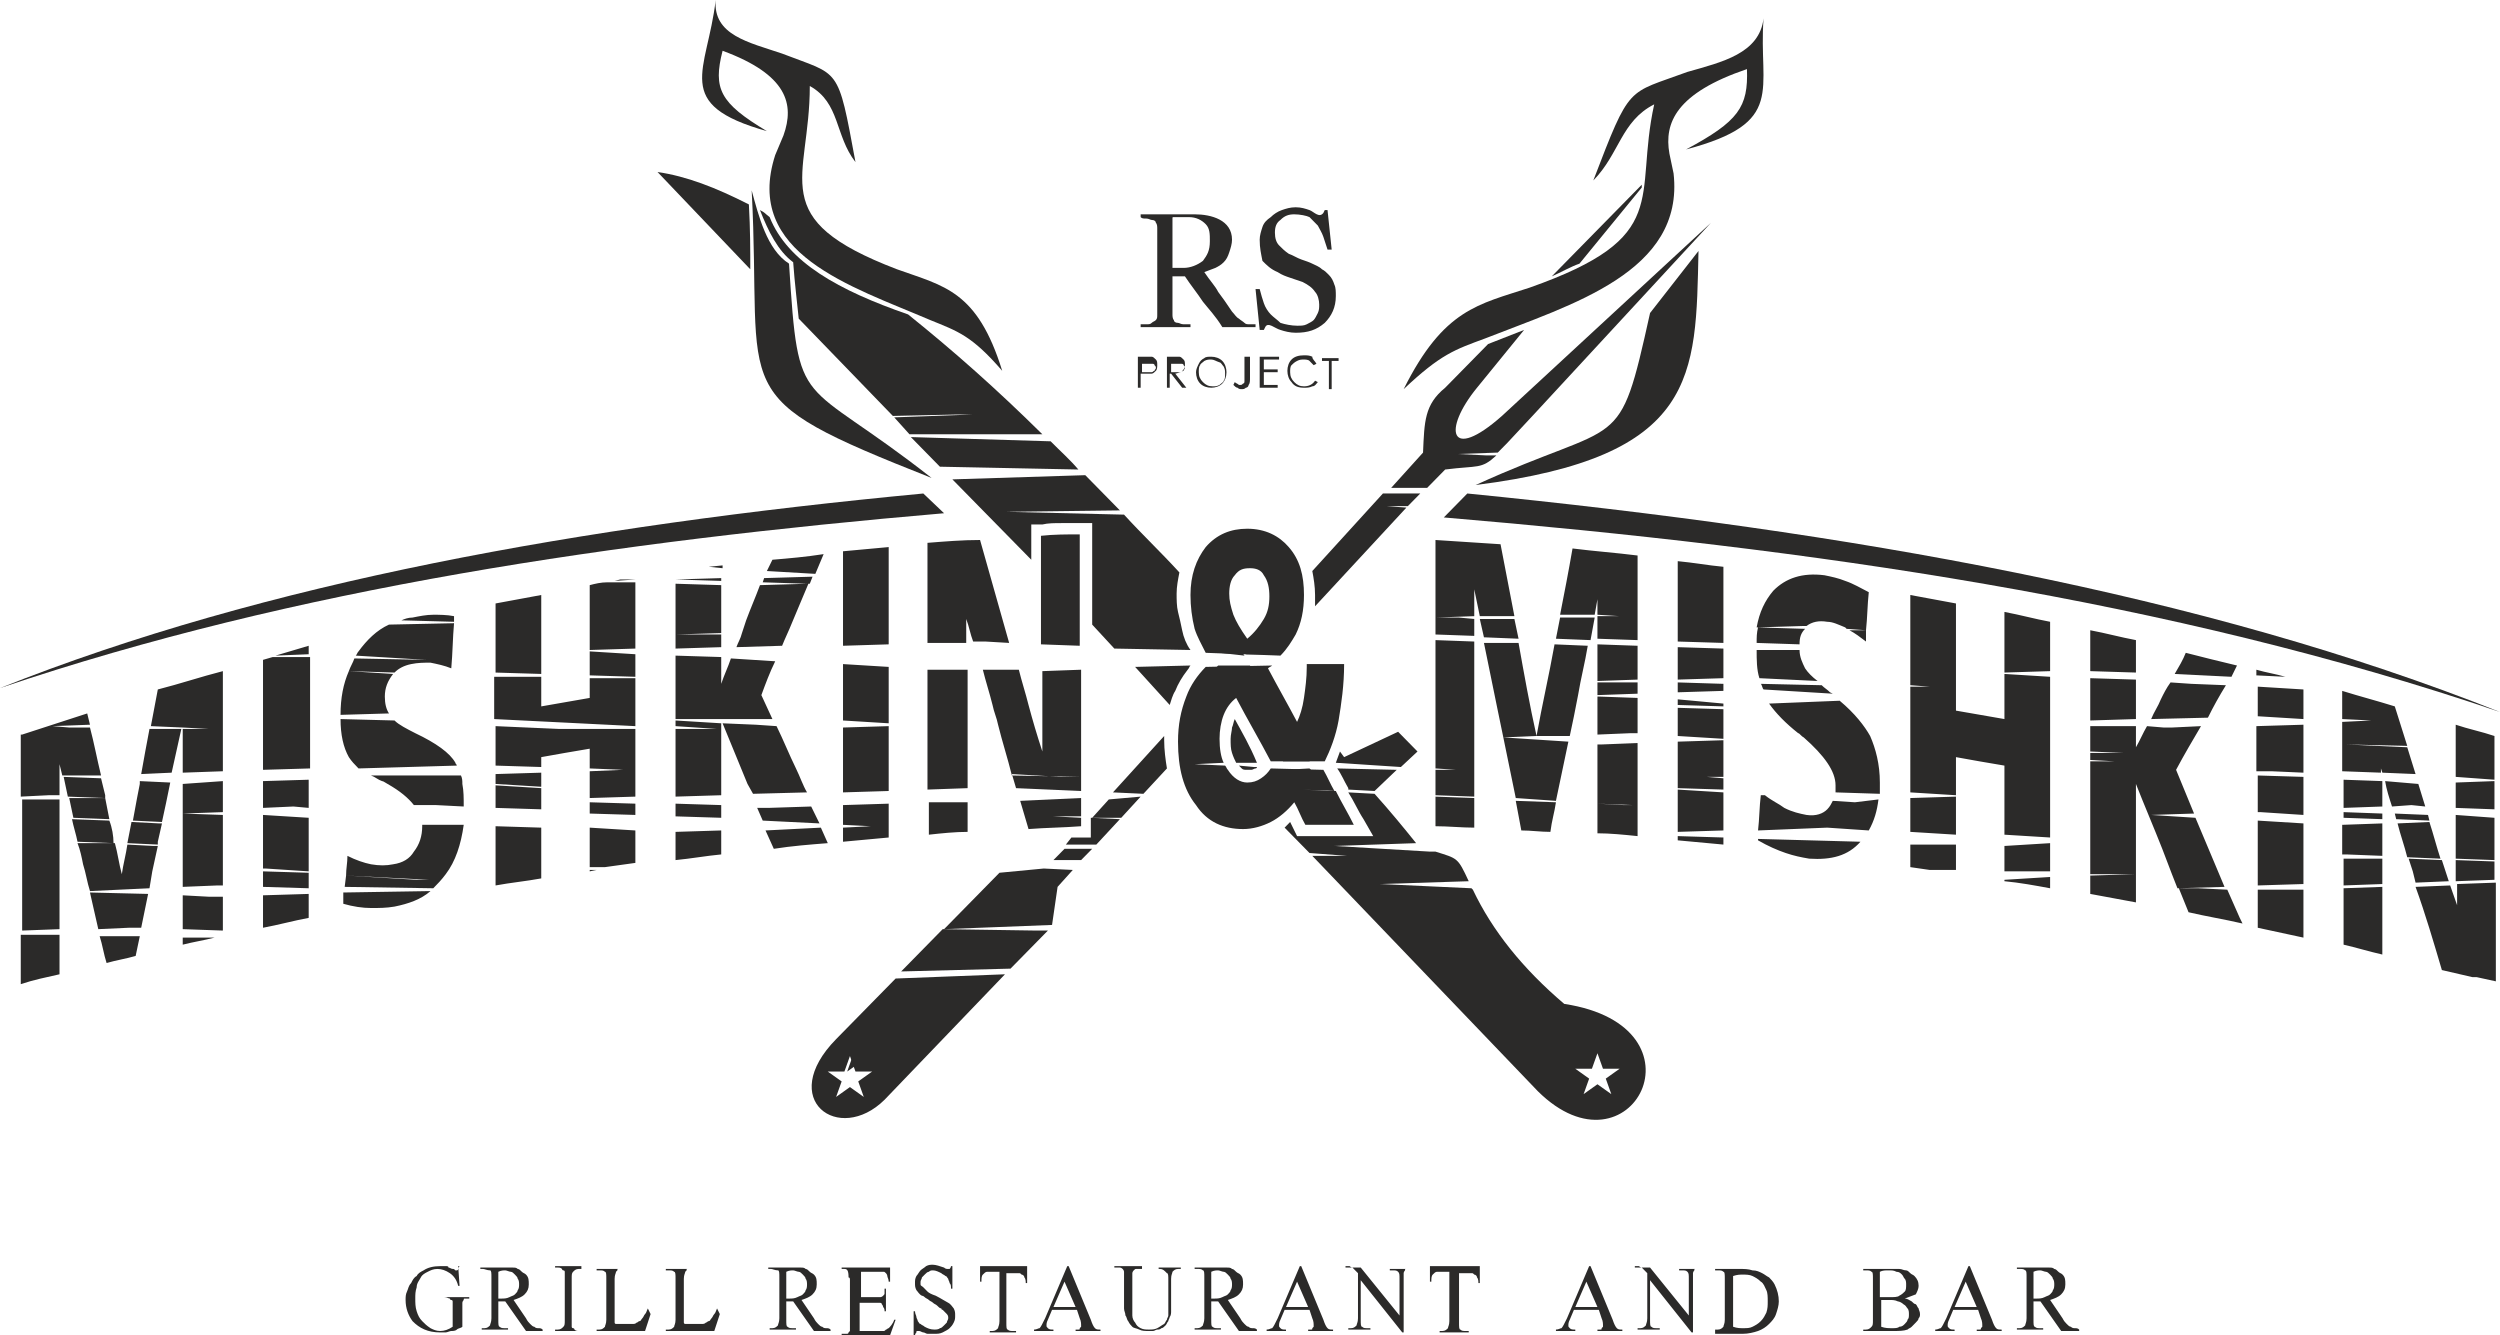 <?xml version="1.0" encoding="UTF-8"?> <svg xmlns="http://www.w3.org/2000/svg" width="88" height="47" viewBox="0 0 88 47" fill="none"><g clip-path="url(#clip0_4_181)"><path fill-rule="evenodd" clip-rule="evenodd" d="M50.091 15.931C50.139 14.839 50.139 14.244 50.87 13.648L52.381 12.11C52.771 11.961 53.258 11.762 53.648 11.614L51.991 13.648C50.773 15.137 51.017 16.279 52.868 14.641L60.226 7.842L53.989 14.591L53.063 15.584C52.917 15.733 52.819 15.832 52.722 15.931L51.309 15.981L52.332 16.031H52.673C52.137 16.527 52.04 16.378 50.87 16.527L50.237 17.172H48.97L50.091 15.931ZM54.622 9.728C54.963 9.579 55.304 9.38 55.597 9.281L57.79 6.601V6.502L54.622 9.728ZM49.993 17.371L49.555 17.817H48.824L49.506 17.867L46.29 21.341C46.29 21.192 46.29 21.093 46.29 20.944C46.29 20.646 46.241 20.349 46.193 20.1L48.678 17.371H49.993ZM46.144 25.311L46.534 25.758C46.485 25.857 46.485 25.957 46.436 26.006C46.339 26.255 46.241 26.453 46.144 26.701L46.095 26.8H45.169L45.121 26.751C44.78 26.106 44.292 25.262 43.854 24.418V24.369L43.61 23.922L43.22 24.22C43.074 24.319 42.977 24.418 42.879 24.567C42.782 24.716 42.733 24.815 42.636 24.964C42.587 25.113 42.538 25.262 42.489 25.46C42.441 25.609 42.441 25.808 42.441 25.957C42.441 26.056 42.441 26.155 42.441 26.255L42.051 25.857L41.71 26.255C41.71 26.205 41.71 26.106 41.71 26.056C41.71 25.808 41.71 25.56 41.759 25.311C41.807 25.063 41.856 24.865 41.953 24.666C42.051 24.468 42.148 24.269 42.295 24.071C42.441 23.872 42.587 23.723 42.782 23.525L42.879 23.426H44L44.146 23.723C44.292 23.971 44.487 24.319 44.682 24.666C44.974 25.163 45.072 25.411 45.218 25.609L45.608 26.304L45.949 25.56C46.047 25.51 46.095 25.411 46.144 25.311ZM46.095 27.049L46.144 27.098C46.241 27.346 46.388 27.545 46.485 27.793H45.803L46.534 27.843L46.729 28.19L46.972 28.637H46.193L45.9 28.041L45.608 27.495L45.218 27.992C45.121 28.14 44.974 28.24 44.877 28.339C44.78 28.389 44.731 28.438 44.633 28.488L44.097 27.942C44.146 27.942 44.244 27.942 44.292 27.892C44.39 27.843 44.536 27.793 44.633 27.743C44.731 27.694 44.828 27.595 44.926 27.495C45.023 27.396 45.072 27.297 45.169 27.198L45.218 27.098L46.095 27.049ZM42.928 22.979C42.684 22.631 42.538 22.334 42.441 21.986C42.392 21.837 42.343 21.639 42.343 21.49C42.343 21.341 42.295 21.143 42.295 20.994C42.538 21.291 42.782 21.54 43.074 21.837C43.123 21.986 43.22 22.085 43.269 22.234C43.367 22.383 43.464 22.532 43.562 22.731L43.805 23.078L42.928 22.979ZM43.854 23.029L44.146 22.78C44.292 22.681 44.438 22.532 44.536 22.383C44.633 22.234 44.731 22.085 44.828 21.937C44.877 21.788 44.974 21.639 44.974 21.49L45.511 20.894V20.944C45.511 21.192 45.511 21.391 45.462 21.589C45.413 21.788 45.364 21.986 45.267 22.135C45.169 22.284 45.072 22.483 44.926 22.631C44.828 22.78 44.682 22.88 44.536 23.029H43.854ZM47.167 26.453L47.313 26.651L49.214 25.758L49.896 26.453L49.311 26.999L47.021 26.85C47.07 26.701 47.118 26.602 47.167 26.453ZM49.165 27.098L48.385 27.843L47.46 27.793V27.743C47.313 27.495 47.216 27.247 47.07 27.049L49.165 27.098ZM48.385 27.942L47.46 27.892C47.654 28.19 47.801 28.538 47.996 28.835L48.337 29.431H47.654C47.265 29.431 46.875 29.431 46.485 29.431H45.657L45.413 28.934L45.364 28.984C45.316 29.034 45.267 29.083 45.218 29.133L46.095 30.026L47.411 30.126H46.193L54.135 38.414C57.4 41.64 60.275 36.131 55.061 35.337C53.599 34.096 52.527 32.756 51.845 31.317L51.796 31.267L48.58 31.118L51.699 31.019C51.309 30.175 51.309 30.225 50.529 29.977H50.334L46.972 29.778L49.847 29.679C49.409 29.133 48.921 28.538 48.385 27.942ZM41.076 27.049L40.248 27.942L39.176 27.892L40.979 25.907C40.979 25.957 40.979 26.006 40.979 26.056C40.979 26.403 41.028 26.751 41.076 27.049ZM40.151 28.041L39.468 28.786H38.445L39.03 28.14L40.151 28.041ZM39.42 28.835L38.591 29.729H37.519L37.714 29.48H38.397V28.786L39.42 28.835ZM38.445 29.878L38.055 30.275H37.081L37.471 29.878H38.445ZM37.763 30.622L37.227 31.218L37.032 32.558L33.231 32.706L35.181 30.721L36.74 30.572L37.763 30.622ZM36.886 32.756L35.57 34.096L31.721 34.195L33.183 32.706L36.496 32.756H36.886ZM35.375 34.295L31.136 38.712C29.528 40.3 27.335 38.712 29.431 36.578L31.526 34.444L35.375 34.295ZM41.174 24.815C41.223 24.666 41.271 24.468 41.369 24.319C41.466 24.071 41.612 23.823 41.807 23.574C41.856 23.525 41.856 23.475 41.905 23.426L39.956 23.475L41.174 24.815ZM39.225 22.83L38.445 21.986V18.413H38.055C37.812 18.413 37.568 18.413 37.373 18.413C37.13 18.413 36.886 18.413 36.691 18.462H36.301V19.703L33.524 16.874L38.202 16.726C38.591 17.122 39.03 17.569 39.42 17.966L35.424 18.016L39.566 18.115C40.199 18.81 40.882 19.455 41.515 20.15C41.466 20.398 41.417 20.646 41.417 20.894C41.417 21.093 41.417 21.341 41.466 21.54C41.515 21.738 41.564 21.937 41.612 22.185C41.661 22.433 41.759 22.681 41.905 22.88L39.225 22.83ZM33.085 16.428L32.062 15.385L36.983 15.534C37.325 15.882 37.666 16.18 37.958 16.527L33.085 16.428ZM32.013 15.286L31.477 14.691L34.255 14.591H33.67L31.429 14.641L28.115 11.216C28.066 10.72 27.969 9.926 27.92 9.231C27.384 8.834 27.043 8.139 26.751 7.395C26.946 7.494 26.897 7.494 27.092 7.643C27.725 9.231 29.528 10.224 31.965 11.068C33.572 12.358 35.083 13.698 36.691 15.286H32.013ZM26.41 9.479L23.145 6.055C24.168 6.204 25.192 6.601 26.361 7.196C26.41 8.09 26.41 8.785 26.41 9.479ZM37.617 21.143V19.257C37.519 19.257 37.422 19.257 37.325 19.257C37.227 19.257 37.13 19.257 37.032 19.257V20.547L37.617 21.143ZM43.464 25.311C43.415 25.411 43.415 25.51 43.367 25.609C43.367 25.709 43.318 25.857 43.318 26.006C43.318 26.205 43.318 26.354 43.367 26.503C43.415 26.651 43.464 26.751 43.513 26.85H44.244C44 26.255 43.708 25.758 43.464 25.311ZM43.61 26.949C43.659 26.999 43.708 27.049 43.708 27.049C43.756 27.098 43.805 27.098 43.903 27.098C43.951 27.098 44 27.098 44.049 27.098C44.097 27.098 44.146 27.049 44.195 27.049C44.195 27.049 44.244 27.049 44.244 26.999H44.146L43.61 26.949ZM56.23 37.074L56.425 37.62H57.01L56.523 37.967L56.718 38.513L56.23 38.166L55.743 38.513L55.938 37.967L55.451 37.62H56.035L56.23 37.074ZM29.918 37.173L29.723 37.719H29.138L29.626 38.066L29.431 38.612L29.918 38.265L30.405 38.612L30.21 38.066L30.698 37.719H30.113L29.918 37.173Z" fill="#2B2A29"></path><path fill-rule="evenodd" clip-rule="evenodd" d="M30.308 36.28L30.454 36.826H31.039L30.6 37.173L30.746 37.719L30.308 37.372L29.821 37.719L30.015 37.173L29.528 36.826H30.113L30.308 36.28Z" fill="#2B2A29"></path><path fill-rule="evenodd" clip-rule="evenodd" d="M26.459 6.7C26.702 7.593 26.994 8.785 27.774 9.281C28.115 14.641 28.115 13.152 32.793 16.825C25.387 13.896 26.848 14.045 26.459 6.7ZM25.192 0C24.899 2.531 23.632 3.673 26.994 4.616C25.338 3.623 25.094 3.127 25.435 1.787C27.725 2.63 27.969 3.673 27.579 4.765L27.287 5.459C26.166 8.933 29.967 10.075 32.744 11.266C33.719 11.663 34.206 11.812 35.278 13.053C34.401 10.224 33.231 10.075 31.575 9.479C26.897 7.693 28.505 6.353 28.505 3.027C29.577 3.623 29.382 4.765 30.113 5.707C29.48 2.283 29.577 2.68 27.53 1.886C26.361 1.489 25.094 1.241 25.192 0Z" fill="#2B2A29"></path><path fill-rule="evenodd" clip-rule="evenodd" d="M59.787 8.834L58.082 11.018C56.961 16.08 57.156 14.691 51.942 17.073C59.787 16.08 59.69 13.251 59.787 8.834ZM62.078 0.645C61.883 3.176 62.906 4.318 59.349 5.261C61.2 4.268 61.541 3.772 61.493 2.432C59.008 3.276 58.569 4.318 58.764 5.41L58.91 6.105C59.3 9.579 55.304 10.72 52.283 11.911C51.212 12.308 50.724 12.457 49.409 13.698C50.822 10.869 52.04 10.72 53.843 10.125C58.91 8.338 57.497 6.998 58.228 3.673C57.059 4.268 57.01 5.41 56.084 6.353C57.4 2.928 57.254 3.325 59.398 2.531C60.616 2.184 61.931 1.886 62.078 0.645Z" fill="#2B2A29"></path><path fill-rule="evenodd" clip-rule="evenodd" d="M0.78 25.857C1.559 25.609 2.29 25.361 3.07 25.113L3.167 25.51L1.852 25.56L2.436 25.609H3.167C3.313 26.155 3.411 26.701 3.557 27.297H2.193L2.095 26.9V27.297V27.992H1.705L0.731 28.041V26.205V25.857H0.78ZM3.557 27.396L2.241 27.346C2.29 27.595 2.339 27.793 2.388 28.041L3.703 28.091V27.992L3.557 27.396ZM3.703 28.091L3.849 28.835L2.583 28.786L2.436 28.091H3.703ZM3.849 28.885L2.534 28.835C2.583 29.083 2.68 29.381 2.729 29.629L3.996 29.679C3.996 29.431 3.947 29.133 3.849 28.885ZM4.044 29.679C4.142 30.026 4.19 30.423 4.288 30.771C4.337 30.423 4.434 30.076 4.483 29.729L5.409 29.778H5.555L5.36 30.672L5.262 31.267L3.167 31.366C3.07 31.069 3.021 30.721 2.924 30.423C2.875 30.175 2.826 29.927 2.729 29.679H4.044ZM4.483 29.679L5.555 29.729V29.629L5.701 28.984H5.604L4.629 28.934L4.483 29.679ZM4.678 28.885L4.824 28.091L4.921 27.595V27.495L5.993 27.545C5.896 28.041 5.798 28.488 5.701 28.934L4.678 28.885ZM4.97 27.247C5.068 26.701 5.165 26.155 5.262 25.659H6.383L6.042 27.198L4.97 27.247ZM5.311 25.56L6.432 25.609L7.358 25.659H6.432V27.198L7.845 27.148V23.624C7.065 23.823 6.334 24.071 5.555 24.269L5.311 25.56ZM7.845 27.495V28.488V28.587L6.432 28.637V27.595L7.845 27.495ZM7.845 28.686V31.168H7.65L6.432 31.218V28.637L7.845 28.686ZM7.845 31.565V32.756L6.432 32.706V31.515L7.358 31.565H7.845ZM7.553 33.004C7.163 33.103 6.822 33.153 6.432 33.252V33.004H7.553ZM5.214 31.466L4.97 32.657H4.532L3.46 32.706C3.362 32.26 3.265 31.863 3.167 31.416L5.214 31.466ZM4.921 32.955L4.775 33.649C4.434 33.749 4.093 33.798 3.752 33.898C3.654 33.6 3.606 33.252 3.508 32.955H4.921ZM2.095 28.14V28.786V29.58V32.706L0.78 32.756V28.14H2.095ZM2.095 32.905V34.295C1.657 34.394 1.169 34.493 0.731 34.642V32.905H2.095ZM50.529 19.008C51.309 19.058 52.04 19.108 52.819 19.157L53.307 21.689H52.089L51.894 20.745V21.689L50.529 21.738V19.008ZM53.307 21.788L53.453 22.483L52.235 22.433L52.089 21.788H53.307ZM53.453 22.631C53.648 23.723 53.843 24.815 54.086 25.907L52.917 25.957L52.722 25.014L52.235 22.631H53.453ZM54.086 25.907C54.281 24.815 54.525 23.773 54.72 22.681L55.889 22.731C55.792 23.326 55.646 23.872 55.548 24.468L55.402 25.212L55.256 25.907H54.086ZM54.769 22.483C54.817 22.234 54.866 21.986 54.915 21.738H56.133L55.987 22.532L54.769 22.483ZM54.915 21.639H56.133L56.23 21.093V21.639L57.01 21.689H56.23V22.483L57.643 22.532V19.554C56.864 19.455 56.133 19.405 55.353 19.306C55.207 20.15 55.061 20.894 54.915 21.639ZM57.643 22.731V23.922L56.23 23.971V22.681L57.643 22.731ZM57.643 24.021V24.418L56.23 24.468V24.021H57.643ZM57.643 24.567V24.865V25.808H57.4L56.23 25.857V24.517L57.643 24.567ZM57.643 26.155V27.694V29.332V29.431C57.156 29.381 56.669 29.332 56.23 29.332V28.289L57.156 28.339H57.497L56.23 28.289V26.205H56.377L57.643 26.155ZM55.207 26.106C55.061 26.8 54.915 27.495 54.769 28.19L53.355 28.091L52.917 25.957L55.207 26.106ZM54.769 28.24L53.355 28.19L53.55 29.232C53.892 29.232 54.233 29.282 54.574 29.282C54.622 28.885 54.72 28.587 54.769 28.24ZM51.894 21.788V22.383L50.529 22.334V21.738H51.358L51.894 21.788ZM51.894 22.582V28.041L50.529 27.992V27.098H51.26L50.529 27.049V22.532L51.894 22.582ZM51.894 28.091L50.529 28.041V29.083C50.968 29.083 51.455 29.133 51.894 29.133V28.091ZM59.056 19.753C59.593 19.802 60.129 19.902 60.664 19.951V22.631L59.056 22.582V19.753ZM60.664 22.83V23.872L59.056 23.922V22.78L60.664 22.83ZM60.664 24.071V24.319L59.056 24.369V24.021L60.664 24.071ZM60.664 24.766V24.865L59.056 24.815V24.617L60.664 24.766ZM60.664 24.964V26.006L59.056 25.907V24.915L60.664 24.964ZM60.664 26.056V27.346H60.08L60.664 27.396V27.793L59.056 27.743V26.106L60.664 26.056ZM60.664 27.892V29.232L59.056 29.282V27.793L60.664 27.892ZM60.664 29.48V29.729C60.129 29.679 59.593 29.629 59.056 29.58V29.431L60.664 29.48ZM65.781 20.845C65.732 21.291 65.732 21.738 65.683 22.185L65.001 22.135L64.952 22.085C64.709 21.986 64.514 21.887 64.319 21.887C64.027 21.837 63.783 21.887 63.588 22.036H63.442L61.834 22.085C61.931 21.54 62.126 21.143 62.419 20.795C62.857 20.349 63.442 20.15 64.222 20.249C64.465 20.299 64.709 20.349 64.952 20.448C65.245 20.547 65.488 20.696 65.781 20.845ZM65.683 22.185C65.683 22.334 65.683 22.433 65.683 22.582C65.488 22.433 65.293 22.284 65.099 22.185H65.683ZM63.539 22.135L61.883 22.085C61.834 22.284 61.834 22.433 61.834 22.631L63.344 22.681C63.344 22.433 63.393 22.284 63.539 22.135ZM63.344 22.88C63.344 23.128 63.442 23.326 63.539 23.525C63.637 23.674 63.783 23.823 63.978 23.971L61.931 23.872C61.834 23.574 61.834 23.227 61.834 22.88H63.344ZM64.124 24.12C64.222 24.22 64.319 24.269 64.416 24.369L64.514 24.418L62.078 24.269C62.029 24.22 62.029 24.12 61.98 24.071L64.124 24.12ZM64.757 24.666C65.293 25.113 65.635 25.56 65.829 25.907C66.024 26.354 66.171 26.9 66.171 27.545C66.171 27.694 66.171 27.793 66.171 27.942L64.611 27.892C64.611 27.793 64.611 27.743 64.611 27.644C64.611 27.148 64.222 26.602 63.491 25.957C63.393 25.907 63.344 25.808 63.296 25.808C62.857 25.46 62.516 25.113 62.272 24.766L64.757 24.666ZM66.122 28.14C66.073 28.538 65.976 28.885 65.781 29.232L64.319 29.133L61.883 29.232C61.931 28.835 61.931 28.389 61.98 27.992H62.126C62.37 28.19 62.614 28.289 62.808 28.438C63.101 28.587 63.344 28.637 63.588 28.686C63.929 28.736 64.173 28.637 64.319 28.488C64.416 28.389 64.465 28.289 64.514 28.19L65.293 28.24L66.122 28.14ZM65.488 29.629C65.05 30.126 64.465 30.275 63.685 30.225C63.393 30.175 63.15 30.126 62.857 30.026C62.565 29.927 62.224 29.778 61.883 29.58V29.53L65.488 29.629ZM67.243 20.944C67.778 21.043 68.314 21.143 68.85 21.242V25.014C69.435 25.113 69.971 25.212 70.556 25.311V23.723L72.164 23.823V25.46V26.403V29.48L70.556 29.381V26.949C69.971 26.85 69.386 26.751 68.85 26.651V27.992L67.243 27.892V24.567V24.17H67.925L67.243 24.12V22.83V20.944ZM70.556 23.674L72.164 23.624V21.887C71.628 21.788 71.092 21.639 70.556 21.54V23.674ZM72.164 29.679V30.672H70.556V29.778L72.164 29.679ZM72.164 30.87V31.267C71.628 31.168 71.092 31.069 70.556 31.019V30.969L72.164 30.87ZM68.85 28.041L67.243 28.091V29.282L68.85 29.381V28.041ZM68.85 29.729V30.622H67.925L67.243 30.523V29.729H68.85ZM73.577 22.185C74.113 22.284 74.649 22.433 75.185 22.532V23.674L73.577 23.624V22.185ZM75.185 23.922V25.311L73.577 25.361V23.872L75.185 23.922ZM75.185 25.56V26.304C75.331 26.056 75.429 25.808 75.575 25.56L76.159 25.609H76.452L77.475 25.56C77.183 26.056 76.89 26.552 76.598 27.098L77.231 28.637L75.721 28.686L77.28 28.786L77.719 29.828C77.914 30.275 78.109 30.771 78.303 31.218L76.647 31.267L76.452 30.771L76.111 29.878C75.818 29.133 75.477 28.339 75.185 27.595V30.771H73.577V29.679V26.8H74.454L73.577 26.751V26.503H74.746L73.577 26.453V25.56H75.185ZM75.721 25.311C75.818 25.063 75.965 24.865 76.062 24.617C76.159 24.418 76.257 24.22 76.403 24.021L77.134 24.071L78.352 24.12C78.109 24.517 77.914 24.865 77.719 25.262L75.721 25.311ZM76.549 23.723C76.695 23.475 76.842 23.227 76.939 22.979C77.524 23.128 78.109 23.277 78.742 23.426L78.547 23.823L76.549 23.723ZM78.401 31.317C78.547 31.664 78.693 31.962 78.839 32.309L78.937 32.508C78.303 32.359 77.67 32.26 77.037 32.111L76.695 31.267C76.939 31.267 77.183 31.267 77.378 31.267L78.401 31.317ZM75.185 30.771L73.577 30.82V31.466C74.113 31.565 74.649 31.664 75.185 31.764V30.771ZM79.424 23.574C79.765 23.674 80.106 23.723 80.447 23.823L79.424 23.773V23.574ZM81.081 24.269V25.311L79.473 25.212V24.17L81.081 24.269ZM81.081 25.51V27.198L79.96 27.148H79.424V25.56L81.081 25.51ZM81.081 27.346V28.686L79.57 28.587H79.473V27.297L81.081 27.346ZM81.081 28.984V30.076V31.118L79.473 31.168V28.885L81.081 28.984ZM81.081 31.317V33.004L79.473 32.657V32.309V31.317H81.081ZM82.445 24.319C83.079 24.517 83.663 24.666 84.297 24.865C84.443 25.311 84.589 25.808 84.735 26.255L82.591 26.205L84.735 26.304L85.028 27.247L83.858 27.198L83.809 27.049V27.198L82.445 27.148V25.411L83.468 25.361L82.445 25.311V24.319ZM85.125 27.595L85.369 28.389L84.882 28.339L84.199 28.389C84.102 28.091 84.004 27.793 83.956 27.495L85.125 27.595ZM85.466 28.686L85.515 28.885L84.346 28.835L84.297 28.637L85.466 28.686ZM85.515 28.934C85.661 29.381 85.759 29.778 85.905 30.225L84.735 30.175C84.638 29.778 84.492 29.381 84.394 28.984L85.515 28.934ZM85.954 30.275L86.197 31.019L85.028 31.069L84.93 30.672L84.784 30.225L85.954 30.275ZM86.246 31.168L86.49 31.863V31.118L87.854 31.069V34.543L87.172 34.394H87.464H87.025L85.954 34.146C85.661 33.153 85.369 32.16 85.028 31.218L86.246 31.168ZM86.441 31.019V30.275L87.805 30.324V30.969L86.441 31.019ZM86.441 30.225L87.805 30.275V28.786L86.441 28.686V30.225ZM86.441 28.438V27.545L87.805 27.495V28.488L86.441 28.438ZM86.441 27.346V26.354V25.51C86.879 25.659 87.367 25.758 87.805 25.907V27.446L86.441 27.346ZM83.858 27.495V28.389L82.494 28.438V27.446L83.858 27.495ZM83.858 28.637V28.835L82.494 28.786V28.587L83.858 28.637ZM83.858 28.984V30.126L82.591 30.076H82.445V29.034L83.858 28.984ZM83.858 30.225V31.118L82.494 31.168V30.225H83.858ZM83.858 31.218V33.6C83.42 33.501 82.932 33.352 82.494 33.252V31.267L83.858 31.218ZM43.513 24.567C43.318 24.716 43.172 24.915 43.074 25.163C42.977 25.411 42.928 25.709 42.928 26.006C42.928 26.354 42.977 26.651 43.074 26.85L42.051 26.9L43.123 26.949C43.172 26.999 43.172 27.049 43.22 27.098C43.415 27.396 43.659 27.545 43.903 27.545C44.097 27.545 44.244 27.495 44.39 27.396C44.536 27.297 44.633 27.198 44.731 27.049L46.583 27.098C46.729 27.346 46.826 27.595 46.972 27.843H46.729L45.803 27.793L47.021 27.843C47.216 28.24 47.46 28.637 47.654 29.034C47.07 29.034 46.485 29.034 45.949 29.034C45.803 28.786 45.705 28.488 45.559 28.24C45.316 28.538 45.023 28.786 44.731 28.934C44.438 29.083 44.097 29.183 43.756 29.183C43.074 29.183 42.489 28.934 42.1 28.339C41.661 27.793 41.466 27.049 41.466 26.106C41.466 25.51 41.564 25.014 41.759 24.517C41.905 24.12 42.148 23.773 42.441 23.475L44.78 23.426C44.731 23.475 44.682 23.475 44.633 23.525C44.974 24.17 45.316 24.766 45.657 25.411C45.754 25.212 45.852 24.915 45.9 24.567C45.949 24.22 45.998 23.872 45.998 23.475V23.376H47.313C47.313 24.12 47.216 24.766 47.118 25.361C47.021 25.907 46.826 26.403 46.631 26.8H44.731C44.341 26.056 43.903 25.311 43.513 24.567ZM42.441 22.979C42.295 22.681 42.148 22.433 42.051 22.135C41.953 21.738 41.905 21.341 41.905 20.944C41.905 20.249 42.1 19.703 42.441 19.257C42.831 18.81 43.318 18.611 43.903 18.611C44.536 18.611 45.023 18.86 45.364 19.257C45.754 19.703 45.9 20.249 45.9 20.944C45.9 21.49 45.803 21.937 45.608 22.334C45.462 22.582 45.316 22.83 45.072 23.078L42.441 22.979ZM43.903 22.483C44.146 22.284 44.341 22.036 44.487 21.788C44.633 21.54 44.682 21.291 44.682 20.994C44.682 20.696 44.633 20.448 44.487 20.249C44.39 20.051 44.195 20.001 44 20.001C43.756 20.001 43.61 20.051 43.464 20.249C43.318 20.398 43.269 20.646 43.269 20.894C43.269 21.143 43.318 21.341 43.415 21.639C43.513 21.887 43.659 22.135 43.903 22.483ZM9.258 23.227L9.599 23.128H10.915V27.049L9.258 27.098V23.227ZM9.697 23.078L10.866 22.731V23.029L9.697 23.078ZM10.866 27.446V28.438L10.33 28.389L9.258 28.438V27.495L10.866 27.446ZM10.866 28.786V30.672L9.355 30.572H9.258V28.686L10.866 28.786ZM10.866 30.721L9.258 30.672V31.218L10.866 31.267V30.721ZM10.866 31.466V32.309C10.33 32.409 9.794 32.558 9.258 32.657V31.515L10.866 31.466ZM15.982 21.689V21.887L14.179 21.837H14.131C14.228 21.788 14.374 21.738 14.521 21.738C14.764 21.689 15.008 21.639 15.251 21.639C15.446 21.639 15.739 21.639 15.982 21.689ZM15.982 21.937C15.934 22.483 15.934 22.979 15.885 23.525C15.641 23.426 15.398 23.376 15.154 23.326C14.91 23.326 14.715 23.326 14.472 23.376C14.228 23.426 14.033 23.525 13.887 23.674L12.279 23.624C12.328 23.475 12.425 23.326 12.474 23.177L15.008 23.227L12.523 23.078C12.571 23.029 12.571 22.979 12.62 22.929C12.912 22.532 13.254 22.185 13.692 21.986L15.982 21.937ZM13.838 23.723C13.643 23.971 13.546 24.22 13.546 24.517C13.546 24.766 13.595 24.964 13.692 25.113L11.987 25.163C11.987 24.567 12.084 24.071 12.279 23.624L13.838 23.723ZM13.887 25.361C14.033 25.51 14.326 25.659 14.618 25.808C15.349 26.155 15.836 26.503 16.031 26.85C16.031 26.9 16.08 26.9 16.08 26.949L12.62 27.049C12.474 26.9 12.377 26.8 12.279 26.651C12.084 26.304 11.987 25.857 11.987 25.311L13.887 25.361ZM16.226 27.297C16.275 27.396 16.275 27.495 16.275 27.595C16.323 27.843 16.323 28.091 16.323 28.389L15.349 28.339H14.569C14.374 28.091 14.082 27.843 13.643 27.595C13.546 27.545 13.497 27.495 13.448 27.495C13.302 27.446 13.205 27.346 13.059 27.297H16.226ZM16.323 29.034C16.226 29.729 16.031 30.324 15.69 30.771C15.544 30.969 15.398 31.118 15.251 31.267L12.133 31.218L12.182 30.82L14.667 30.969H15.105L12.182 30.82C12.182 30.572 12.23 30.374 12.23 30.126C12.523 30.275 12.815 30.374 13.059 30.423C13.351 30.473 13.595 30.473 13.838 30.423C14.179 30.374 14.423 30.225 14.569 29.977C14.764 29.729 14.862 29.431 14.862 29.083V29.034H16.323ZM15.154 31.366C14.813 31.664 14.374 31.813 13.887 31.912C13.595 31.962 13.351 31.962 13.059 31.962C12.766 31.962 12.425 31.912 12.084 31.813C12.084 31.664 12.084 31.565 12.084 31.416L15.154 31.366ZM17.444 21.242C17.98 21.143 18.516 21.043 19.052 20.944V23.723L17.444 23.674V21.242ZM19.052 23.823V24.865C19.637 24.766 20.173 24.666 20.758 24.567V23.872H22.365V25.56L17.395 25.311V23.823H19.052ZM20.758 23.773V22.929L22.365 23.029V23.823L20.758 23.773ZM20.758 22.88V20.597C20.952 20.547 21.147 20.497 21.391 20.497H22.365V22.83L20.758 22.88ZM21.635 20.448L21.829 20.398H22.365L21.635 20.448ZM22.365 25.659V28.041L20.758 28.091V27.743V27.148L21.927 27.098L20.758 27.049V26.354C20.173 26.453 19.588 26.552 19.052 26.651V26.999L17.444 26.949V25.56L19.686 25.659H22.365ZM22.365 28.289V28.686L20.758 28.637V28.24L22.365 28.289ZM22.365 29.232V30.374L21.294 30.523H20.758V29.133L22.365 29.232ZM21.001 30.622L20.758 30.672V30.622H21.001ZM19.052 27.198L17.444 27.247V27.595L19.052 27.694V27.198ZM19.052 27.743L17.444 27.644V28.438L19.052 28.488V27.743ZM19.052 29.133V30.92C18.516 31.019 17.98 31.069 17.444 31.168V29.083L19.052 29.133ZM24.948 19.951L25.435 19.902V20.001L24.948 19.951ZM25.387 20.349V20.448L23.779 20.398L25.387 20.349ZM25.387 20.597V22.284L23.779 22.334V20.547L25.387 20.597ZM25.387 22.334H23.779V22.83L25.387 22.78V22.334ZM25.387 23.128V24.071C25.484 23.773 25.63 23.475 25.728 23.177L27.287 23.277C27.092 23.674 26.946 24.071 26.8 24.468L27.189 25.311H23.779V23.823V23.078L25.387 23.128ZM25.922 22.78C25.971 22.631 26.069 22.483 26.117 22.284C26.166 22.135 26.215 21.986 26.264 21.837C26.41 21.44 26.605 20.994 26.751 20.597L28.456 20.547C28.261 20.994 28.066 21.49 27.872 21.937C27.774 22.185 27.628 22.483 27.53 22.731L25.922 22.78ZM26.848 20.497L26.897 20.349L28.602 20.299L28.505 20.547H28.359L26.848 20.497ZM26.994 20.1L27.189 19.703C27.774 19.654 28.359 19.604 28.992 19.505C28.895 19.753 28.797 19.951 28.7 20.2L26.994 20.1ZM27.335 25.56C27.579 26.056 27.774 26.552 28.018 27.049C28.164 27.346 28.261 27.644 28.407 27.892L26.507 27.942L26.312 27.595C26.02 26.9 25.728 26.155 25.435 25.46L26.605 25.51L27.335 25.56ZM28.554 28.389L28.846 28.984L26.848 28.885L26.653 28.438H27.043L28.554 28.389ZM28.895 29.133L29.138 29.679C28.505 29.729 27.872 29.778 27.238 29.878L26.946 29.232L28.895 29.133ZM25.387 25.46V27.992L23.779 28.041V25.659H25.24L23.779 25.56V25.361L25.387 25.46ZM25.387 28.339V28.786L23.779 28.736V28.289L25.387 28.339ZM25.387 29.232V30.076C24.851 30.126 24.314 30.225 23.779 30.275V29.282L25.387 29.232ZM29.674 19.405C30.21 19.356 30.746 19.306 31.282 19.257V22.681L29.674 22.731V20.249V19.405ZM31.282 23.475V25.46L29.674 25.361V23.376L31.282 23.475ZM31.282 25.56V27.843L29.674 27.892V25.609L31.282 25.56ZM31.282 28.289V29.48C30.746 29.53 30.21 29.58 29.674 29.629V29.133L30.649 29.083L29.674 29.034V28.339L31.282 28.289ZM32.647 19.108C33.28 19.058 33.865 19.008 34.498 19.008C34.839 20.2 35.181 21.44 35.522 22.631L34.693 22.582H34.255C34.157 22.334 34.108 22.036 34.011 21.788V22.631H32.647V19.108ZM35.863 23.574C35.96 23.971 36.106 24.418 36.204 24.815H34.937C34.839 24.418 34.693 23.971 34.596 23.574H35.863ZM36.204 24.815H34.937C34.986 25.063 35.083 25.262 35.132 25.51C35.278 26.106 35.473 26.701 35.619 27.297L38.055 27.346V23.574L36.691 23.624V24.915V26.453C36.496 25.857 36.35 25.361 36.204 24.815ZM36.642 22.681V18.86C37.081 18.81 37.568 18.81 38.007 18.81V22.731L36.642 22.681ZM38.055 27.346V27.843L35.765 27.743L35.619 27.247L37.325 27.346H38.055ZM38.055 28.091V28.736H37.081L38.055 28.786V29.083C37.422 29.133 36.837 29.133 36.204 29.183C36.106 28.835 36.009 28.538 35.911 28.19L38.055 28.091ZM34.06 23.574V24.815V27.743L32.647 27.793V23.574H34.06ZM34.06 28.24V29.282C33.621 29.282 33.134 29.332 32.696 29.381V28.24H34.06Z" fill="#2B2A29"></path><path fill-rule="evenodd" clip-rule="evenodd" d="M51.65 17.371C65.099 18.711 77.524 20.894 88 25.063C76.354 21.093 63.734 19.306 50.822 18.214L51.65 17.371Z" fill="#2B2A29"></path><path fill-rule="evenodd" clip-rule="evenodd" d="M32.501 17.371C20.465 18.512 9.355 20.497 0 24.22C10.428 20.696 21.683 19.058 33.231 18.066L32.501 17.371Z" fill="#2B2A29"></path><path fill-rule="evenodd" clip-rule="evenodd" d="M40.297 12.556C40.443 12.556 40.492 12.556 40.54 12.556C40.589 12.556 40.638 12.606 40.687 12.656C40.735 12.705 40.735 12.755 40.735 12.854C40.735 12.904 40.735 13.003 40.687 13.053C40.638 13.102 40.589 13.152 40.54 13.152C40.492 13.152 40.394 13.152 40.248 13.152H40.151V13.648H40.053V12.556H40.297ZM40.199 12.705V13.102H40.394C40.492 13.102 40.54 13.102 40.54 13.102C40.589 13.102 40.589 13.053 40.638 13.053C40.638 13.003 40.687 13.003 40.687 12.954C40.687 12.904 40.687 12.904 40.638 12.854C40.638 12.805 40.589 12.805 40.54 12.805C40.492 12.805 40.443 12.805 40.394 12.805H40.199V12.705ZM41.076 12.556H41.271C41.369 12.556 41.466 12.556 41.515 12.556C41.564 12.556 41.612 12.606 41.661 12.656C41.71 12.705 41.71 12.755 41.71 12.854C41.71 12.904 41.71 12.954 41.661 13.003C41.612 13.053 41.612 13.102 41.564 13.102C41.515 13.102 41.417 13.152 41.369 13.152L41.759 13.648H41.612L41.223 13.152H41.174V13.648H41.076V12.556ZM41.223 12.705V13.102H41.417C41.466 13.102 41.564 13.102 41.564 13.102C41.612 13.102 41.612 13.053 41.661 13.053C41.661 13.003 41.71 13.003 41.71 12.954C41.71 12.904 41.71 12.904 41.661 12.854C41.661 12.805 41.612 12.805 41.564 12.805C41.515 12.805 41.466 12.805 41.417 12.805H41.223V12.705ZM42.636 12.556C42.782 12.556 42.928 12.606 43.026 12.705C43.123 12.805 43.172 12.954 43.172 13.102C43.172 13.251 43.123 13.4 43.026 13.499C42.928 13.599 42.782 13.648 42.636 13.648C42.489 13.648 42.343 13.599 42.246 13.499C42.148 13.4 42.1 13.251 42.1 13.102C42.1 13.003 42.148 12.904 42.197 12.805C42.246 12.705 42.295 12.656 42.392 12.606C42.441 12.556 42.538 12.556 42.636 12.556ZM42.636 12.656C42.538 12.656 42.489 12.656 42.392 12.705C42.343 12.755 42.246 12.805 42.246 12.854C42.197 12.904 42.197 13.003 42.197 13.102C42.197 13.251 42.246 13.351 42.343 13.45C42.441 13.549 42.538 13.599 42.684 13.599C42.782 13.599 42.831 13.599 42.928 13.549C42.977 13.499 43.074 13.45 43.074 13.4C43.123 13.351 43.123 13.251 43.123 13.152C43.123 13.053 43.123 13.003 43.074 12.904C43.026 12.854 42.977 12.755 42.928 12.755C42.782 12.705 42.733 12.656 42.636 12.656ZM44 12.556V13.301C44 13.4 44 13.499 43.951 13.549C43.951 13.599 43.903 13.648 43.854 13.648C43.805 13.698 43.756 13.698 43.708 13.698C43.659 13.698 43.61 13.698 43.562 13.648C43.513 13.648 43.464 13.599 43.415 13.549L43.464 13.45C43.513 13.499 43.562 13.499 43.61 13.549C43.659 13.549 43.659 13.549 43.659 13.549C43.708 13.549 43.708 13.549 43.756 13.499C43.805 13.499 43.805 13.45 43.805 13.4C43.805 13.351 43.805 13.301 43.805 13.202V12.556H44ZM45.023 12.556V12.656H44.487V13.003H44.974V13.102H44.487V13.549H44.974V13.648H44.341V12.556H45.023ZM46.339 12.805L46.241 12.854C46.193 12.805 46.144 12.755 46.095 12.705C46.047 12.656 45.949 12.656 45.9 12.656C45.803 12.656 45.754 12.656 45.657 12.705C45.559 12.755 45.511 12.805 45.462 12.854C45.413 12.904 45.413 13.003 45.413 13.102C45.413 13.251 45.462 13.351 45.559 13.45C45.657 13.549 45.754 13.599 45.9 13.599C46.047 13.599 46.193 13.549 46.29 13.4L46.388 13.45C46.339 13.499 46.29 13.599 46.193 13.599C46.095 13.648 45.998 13.648 45.9 13.648C45.705 13.648 45.559 13.599 45.462 13.45C45.364 13.351 45.316 13.202 45.316 13.053C45.316 12.904 45.364 12.755 45.462 12.656C45.559 12.556 45.705 12.507 45.9 12.507C45.998 12.507 46.095 12.507 46.193 12.556C46.193 12.656 46.29 12.705 46.339 12.805ZM46.534 12.705V12.606H47.118V12.705H46.875V13.698H46.777V12.705H46.534Z" fill="#2B2A29"></path><path fill-rule="evenodd" clip-rule="evenodd" d="M43.026 11.514C42.782 11.117 42.538 10.869 42.343 10.621C42.148 10.323 41.905 10.025 41.71 9.728H41.271V11.068C41.271 11.117 41.271 11.216 41.32 11.266C41.32 11.316 41.369 11.365 41.466 11.365C41.515 11.365 41.564 11.415 41.661 11.415C41.759 11.415 41.807 11.415 41.905 11.415V11.514H40.151V11.415C40.199 11.415 40.248 11.415 40.346 11.415C40.443 11.415 40.492 11.415 40.54 11.365C40.589 11.316 40.638 11.316 40.687 11.266C40.735 11.216 40.735 11.167 40.735 11.068V8.04C40.735 7.99 40.735 7.891 40.687 7.842C40.687 7.792 40.638 7.742 40.54 7.742C40.492 7.742 40.443 7.693 40.346 7.693C40.248 7.693 40.199 7.693 40.151 7.643V7.544H42.051C42.636 7.544 43.367 7.742 43.367 8.437C43.367 8.586 43.318 8.735 43.269 8.884C43.22 9.033 43.172 9.132 43.074 9.231C42.977 9.331 42.879 9.38 42.782 9.43C42.636 9.479 42.538 9.529 42.392 9.579C42.587 9.876 42.782 10.075 42.879 10.274C43.026 10.472 43.172 10.671 43.367 10.968C43.464 11.068 43.513 11.167 43.61 11.216C43.659 11.266 43.756 11.316 43.805 11.365C43.854 11.415 43.903 11.415 44 11.415C44.097 11.415 44.146 11.415 44.195 11.415V11.514H43.026ZM42.587 8.487C42.587 8.239 42.587 8.04 42.441 7.891C42.295 7.742 42.1 7.643 41.856 7.643C41.661 7.643 41.515 7.643 41.32 7.643C41.271 7.643 41.271 7.643 41.271 7.693V9.43H41.661C41.905 9.43 42.148 9.331 42.343 9.182C42.489 8.983 42.587 8.834 42.587 8.487ZM46.777 9.678C46.875 9.777 46.924 9.876 46.972 10.025C47.021 10.125 47.021 10.274 47.021 10.422C47.021 10.819 46.875 11.117 46.631 11.365C46.339 11.614 46.047 11.713 45.608 11.713C45.413 11.713 45.218 11.663 45.072 11.614C44.877 11.564 44.633 11.316 44.536 11.514L44.487 11.614H44.341L44.195 10.174H44.341C44.39 10.373 44.438 10.522 44.487 10.671C44.536 10.819 44.633 10.968 44.731 11.068C44.828 11.167 44.974 11.266 45.072 11.365C45.218 11.415 45.462 11.465 45.657 11.465C45.803 11.465 45.9 11.465 45.998 11.415C46.095 11.365 46.193 11.316 46.241 11.266C46.29 11.216 46.339 11.117 46.388 11.018C46.436 10.919 46.436 10.819 46.436 10.72C46.436 10.571 46.388 10.373 46.29 10.274C46.193 10.125 46.047 10.025 45.852 9.926C45.705 9.876 45.559 9.827 45.413 9.777C45.267 9.728 45.121 9.678 44.974 9.579C44.731 9.479 44.585 9.331 44.438 9.182C44.39 8.933 44.341 8.735 44.341 8.437C44.341 8.288 44.39 8.139 44.438 7.99C44.487 7.842 44.585 7.742 44.731 7.643C44.828 7.544 44.974 7.445 45.121 7.395C45.267 7.345 45.413 7.296 45.608 7.296C45.803 7.296 45.949 7.345 46.095 7.395C46.241 7.445 46.436 7.693 46.583 7.494L46.631 7.395H46.729L46.875 8.785H46.729C46.68 8.636 46.631 8.487 46.583 8.338C46.534 8.189 46.436 8.04 46.388 7.941C46.29 7.842 46.193 7.742 46.095 7.643C45.998 7.593 45.754 7.544 45.559 7.544C45.364 7.544 45.218 7.593 45.072 7.742C44.926 7.842 44.877 7.99 44.877 8.189C44.877 8.388 44.926 8.536 45.023 8.636C45.121 8.735 45.218 8.834 45.364 8.933C45.511 8.983 45.657 9.082 45.803 9.132C45.949 9.182 46.095 9.231 46.193 9.281C46.29 9.331 46.436 9.38 46.534 9.479C46.631 9.529 46.68 9.579 46.777 9.678Z" fill="#2B2A29"></path><path fill-rule="evenodd" clip-rule="evenodd" d="M16.128 44.568L16.177 45.263H16.128C16.08 45.064 15.982 44.916 15.836 44.816C15.69 44.717 15.544 44.667 15.398 44.667C15.251 44.667 15.154 44.717 15.056 44.767C14.959 44.816 14.862 44.866 14.813 44.965C14.764 45.064 14.667 45.164 14.667 45.313C14.618 45.462 14.618 45.561 14.618 45.71C14.618 45.858 14.618 46.007 14.667 46.156C14.715 46.305 14.764 46.404 14.862 46.504C14.959 46.603 15.008 46.653 15.154 46.752C15.251 46.801 15.349 46.851 15.495 46.851C15.641 46.851 15.787 46.801 15.934 46.702V46.057C15.934 46.007 15.934 45.958 15.934 45.908C15.934 45.858 15.934 45.858 15.934 45.809C15.934 45.809 15.934 45.759 15.885 45.759C15.885 45.759 15.836 45.759 15.836 45.71C15.787 45.71 15.739 45.66 15.641 45.66H16.518V45.71H16.47C16.421 45.71 16.421 45.71 16.372 45.71C16.323 45.71 16.323 45.71 16.323 45.759C16.323 45.759 16.275 45.809 16.275 45.858C16.275 45.908 16.275 45.958 16.275 46.007V46.702C16.226 46.752 16.128 46.752 16.08 46.801C16.031 46.851 15.934 46.851 15.885 46.851C15.836 46.851 15.739 46.901 15.69 46.901C15.641 46.901 15.544 46.901 15.495 46.901C15.056 46.901 14.764 46.752 14.521 46.504C14.374 46.305 14.277 46.057 14.277 45.759C14.277 45.66 14.277 45.561 14.326 45.462C14.374 45.362 14.374 45.263 14.472 45.164C14.521 45.064 14.569 44.965 14.667 44.916C14.715 44.816 14.813 44.767 14.91 44.717C15.056 44.618 15.251 44.568 15.495 44.568C15.544 44.568 15.592 44.568 15.592 44.568C15.641 44.568 15.641 44.568 15.69 44.568C15.739 44.568 15.787 44.568 15.787 44.618C15.836 44.618 15.885 44.667 15.934 44.667C15.982 44.667 15.982 44.667 16.031 44.717H16.08C16.08 44.717 16.128 44.717 16.128 44.667C16.128 44.667 16.128 44.618 16.177 44.568H16.128ZM19.101 46.851H18.516L17.785 45.809H17.541V46.454C17.541 46.603 17.541 46.702 17.59 46.702C17.639 46.752 17.688 46.752 17.785 46.752H17.883V46.801H16.957V46.752H17.054C17.152 46.752 17.2 46.702 17.249 46.653C17.249 46.603 17.298 46.553 17.298 46.404V44.965C17.298 44.816 17.298 44.717 17.249 44.717C17.152 44.717 17.054 44.667 17.006 44.667H16.908V44.618H17.736C17.834 44.618 17.98 44.618 18.029 44.618C18.126 44.618 18.175 44.618 18.224 44.667C18.272 44.667 18.321 44.717 18.37 44.767C18.419 44.816 18.467 44.816 18.516 44.866C18.613 44.965 18.613 45.064 18.613 45.213C18.613 45.362 18.565 45.462 18.467 45.561C18.37 45.66 18.224 45.71 18.078 45.759L18.516 46.404C18.565 46.504 18.613 46.553 18.662 46.603C18.711 46.653 18.76 46.702 18.808 46.702C18.857 46.752 18.906 46.752 18.955 46.752C19.003 46.752 19.052 46.752 19.101 46.801V46.851ZM17.541 45.71H17.639C17.736 45.71 17.834 45.71 17.931 45.66C18.029 45.61 18.078 45.61 18.126 45.561C18.175 45.511 18.224 45.462 18.224 45.412C18.272 45.362 18.272 45.263 18.272 45.213C18.272 45.164 18.272 45.064 18.224 45.015C18.224 44.965 18.175 44.916 18.126 44.866C18.078 44.816 18.029 44.767 17.98 44.767C17.931 44.767 17.834 44.717 17.785 44.717C17.736 44.717 17.639 44.717 17.541 44.767V45.71ZM20.465 46.851H19.539V46.801H19.637C19.734 46.801 19.783 46.752 19.832 46.702C19.88 46.653 19.88 46.603 19.88 46.454V45.015C19.88 44.965 19.88 44.916 19.88 44.866C19.88 44.816 19.88 44.816 19.88 44.767C19.88 44.767 19.88 44.717 19.832 44.717C19.832 44.717 19.783 44.717 19.783 44.667C19.734 44.618 19.686 44.618 19.637 44.618H19.539V44.568H20.465V44.667H20.368C20.27 44.667 20.221 44.717 20.173 44.767C20.124 44.816 20.124 44.866 20.124 45.015V46.454C20.124 46.504 20.124 46.553 20.124 46.603C20.124 46.653 20.124 46.653 20.124 46.702C20.124 46.702 20.124 46.752 20.173 46.752C20.173 46.752 20.221 46.752 20.221 46.801C20.27 46.851 20.319 46.851 20.368 46.851H20.465ZM22.901 46.255L22.706 46.851H21.001V46.801H21.099C21.196 46.801 21.245 46.752 21.294 46.702C21.294 46.653 21.342 46.603 21.342 46.454V45.015C21.342 44.866 21.342 44.767 21.294 44.767C21.245 44.717 21.196 44.717 21.099 44.717H21.001V44.667H22.024C21.976 44.667 21.927 44.667 21.878 44.667C21.829 44.667 21.781 44.667 21.781 44.667C21.732 44.667 21.732 44.667 21.732 44.717L21.683 44.767C21.683 44.816 21.635 44.866 21.635 45.015V46.404C21.635 46.504 21.635 46.553 21.635 46.553C21.635 46.603 21.683 46.603 21.683 46.603C21.732 46.603 21.781 46.603 21.927 46.603H22.073C22.171 46.603 22.219 46.603 22.268 46.603C22.317 46.603 22.365 46.603 22.414 46.553C22.463 46.553 22.463 46.504 22.512 46.504C22.56 46.504 22.56 46.454 22.609 46.404C22.658 46.355 22.658 46.305 22.706 46.255C22.755 46.206 22.755 46.156 22.804 46.057L22.901 46.255ZM25.338 46.255L25.143 46.851H23.437V46.801H23.535C23.632 46.801 23.681 46.752 23.73 46.702C23.73 46.653 23.779 46.603 23.779 46.454V45.015C23.779 44.866 23.779 44.767 23.73 44.767C23.681 44.717 23.632 44.717 23.535 44.717H23.437V44.667H24.461C24.412 44.667 24.363 44.667 24.314 44.667C24.266 44.667 24.266 44.667 24.217 44.667C24.168 44.667 24.168 44.667 24.168 44.717L24.12 44.767C24.12 44.816 24.071 44.866 24.071 45.015V46.404C24.071 46.504 24.071 46.553 24.071 46.553C24.071 46.603 24.12 46.603 24.12 46.603C24.168 46.603 24.217 46.603 24.363 46.603H24.509C24.607 46.603 24.656 46.603 24.704 46.603C24.753 46.603 24.802 46.603 24.851 46.553C24.899 46.553 24.899 46.504 24.948 46.504C24.997 46.504 24.997 46.454 25.045 46.404C25.094 46.355 25.094 46.305 25.143 46.255C25.192 46.206 25.192 46.156 25.24 46.057L25.338 46.255ZM29.236 46.851H28.651L27.92 45.809H27.677V46.454C27.677 46.603 27.677 46.702 27.725 46.702C27.774 46.752 27.823 46.752 27.92 46.752H28.018V46.801H27.092V46.752H27.189C27.287 46.752 27.335 46.702 27.384 46.653C27.384 46.603 27.433 46.553 27.433 46.404V44.965C27.433 44.816 27.433 44.717 27.384 44.717C27.287 44.717 27.189 44.667 27.141 44.667H27.043V44.618H27.872C27.969 44.618 28.115 44.618 28.164 44.618C28.261 44.618 28.31 44.618 28.359 44.667C28.407 44.667 28.456 44.717 28.505 44.767C28.554 44.816 28.602 44.816 28.651 44.866C28.749 44.965 28.749 45.064 28.749 45.213C28.749 45.362 28.7 45.462 28.602 45.561C28.505 45.66 28.359 45.71 28.213 45.759L28.651 46.404C28.7 46.504 28.749 46.553 28.797 46.603C28.846 46.653 28.895 46.702 28.944 46.702C28.992 46.752 29.041 46.752 29.09 46.752C29.138 46.752 29.187 46.752 29.236 46.801V46.851ZM27.677 45.71H27.774C27.872 45.71 27.969 45.71 28.066 45.66C28.164 45.61 28.213 45.61 28.261 45.561C28.31 45.511 28.359 45.462 28.359 45.412C28.407 45.362 28.407 45.263 28.407 45.213C28.407 45.164 28.407 45.064 28.359 45.015C28.359 44.965 28.31 44.916 28.261 44.866C28.213 44.816 28.164 44.767 28.115 44.767C28.066 44.767 27.969 44.717 27.92 44.717C27.872 44.717 27.774 44.717 27.677 44.767V45.71ZM30.308 44.767V45.66H30.795C30.844 45.66 30.941 45.66 30.99 45.66C31.039 45.66 31.087 45.61 31.087 45.61C31.136 45.561 31.136 45.561 31.136 45.511C31.136 45.462 31.136 45.412 31.136 45.362H31.185V46.156H31.136C31.136 46.107 31.136 46.057 31.087 46.007C31.087 45.958 31.039 45.908 31.039 45.908C31.039 45.858 30.99 45.858 30.941 45.858C30.893 45.858 30.844 45.858 30.746 45.858H30.259V46.603C30.259 46.702 30.259 46.752 30.259 46.801C30.259 46.801 30.259 46.801 30.259 46.851C30.259 46.851 30.259 46.851 30.308 46.851H30.357C30.357 46.851 30.405 46.851 30.454 46.851H30.844C30.893 46.851 30.941 46.851 30.99 46.851C31.039 46.851 31.087 46.851 31.087 46.851C31.136 46.851 31.136 46.851 31.185 46.801C31.234 46.801 31.234 46.752 31.282 46.752C31.331 46.702 31.429 46.603 31.477 46.454H31.526L31.331 47H29.626V46.95H29.821C29.821 46.95 29.869 46.95 29.869 46.901L29.918 46.851C29.918 46.801 29.918 46.752 29.918 46.653V45.213C29.918 45.164 29.918 45.064 29.918 45.064C29.918 45.015 29.918 44.965 29.869 44.965C29.869 44.717 29.821 44.667 29.723 44.667H29.626V44.618H31.331V45.114H31.282C31.282 45.015 31.234 44.965 31.234 44.916C31.234 44.866 31.185 44.816 31.185 44.816C31.136 44.767 31.136 44.767 31.087 44.767C31.039 44.767 30.99 44.767 30.893 44.767H30.308ZM33.524 44.568V45.362H33.475C33.475 45.263 33.475 45.213 33.426 45.164C33.426 45.114 33.378 45.064 33.378 45.015C33.329 44.965 33.329 44.916 33.28 44.916C33.231 44.866 33.183 44.866 33.134 44.816C33.036 44.767 32.939 44.717 32.842 44.717C32.793 44.717 32.744 44.717 32.696 44.767C32.647 44.767 32.598 44.816 32.549 44.866C32.501 44.916 32.501 44.916 32.452 44.965C32.452 45.015 32.403 45.064 32.403 45.114C32.403 45.164 32.403 45.213 32.403 45.213C32.403 45.263 32.452 45.263 32.501 45.313C32.549 45.362 32.598 45.412 32.647 45.462C32.696 45.511 32.793 45.561 32.939 45.61C33.134 45.71 33.28 45.809 33.378 45.858C33.475 45.908 33.524 46.007 33.572 46.057C33.621 46.156 33.621 46.206 33.621 46.305C33.621 46.404 33.621 46.454 33.572 46.553C33.524 46.653 33.475 46.702 33.426 46.752C33.378 46.801 33.28 46.851 33.183 46.901C33.085 46.95 32.988 46.95 32.89 46.95C32.842 46.95 32.842 46.95 32.793 46.95H32.744C32.696 46.95 32.696 46.95 32.647 46.95C32.598 46.95 32.549 46.901 32.501 46.901C32.452 46.901 32.403 46.851 32.354 46.851C32.306 46.851 32.306 46.851 32.306 46.851C32.257 46.851 32.257 46.851 32.257 46.901C32.257 46.901 32.208 46.95 32.208 47H32.16V46.156H32.208C32.208 46.255 32.257 46.305 32.257 46.355C32.257 46.404 32.306 46.454 32.306 46.504C32.354 46.553 32.354 46.603 32.403 46.603C32.452 46.653 32.501 46.653 32.549 46.702C32.647 46.752 32.744 46.801 32.89 46.801C32.939 46.801 33.036 46.801 33.085 46.752C33.134 46.752 33.183 46.702 33.231 46.653C33.28 46.603 33.28 46.603 33.329 46.553C33.329 46.504 33.378 46.454 33.378 46.404C33.378 46.355 33.378 46.305 33.329 46.255C33.28 46.206 33.231 46.156 33.183 46.107C33.183 46.107 33.134 46.107 33.134 46.057C33.085 46.057 33.036 46.007 32.988 45.958C32.939 45.908 32.89 45.908 32.842 45.858C32.793 45.809 32.744 45.809 32.696 45.759C32.647 45.71 32.598 45.71 32.549 45.66C32.501 45.61 32.452 45.61 32.452 45.61C32.354 45.561 32.306 45.462 32.257 45.412C32.208 45.313 32.208 45.263 32.208 45.164C32.208 45.064 32.208 45.015 32.257 44.916C32.306 44.866 32.354 44.767 32.403 44.717C32.452 44.667 32.549 44.618 32.598 44.568C32.696 44.519 32.744 44.519 32.842 44.519C32.939 44.519 33.085 44.568 33.231 44.618C33.28 44.667 33.329 44.667 33.378 44.667C33.426 44.667 33.426 44.667 33.426 44.667C33.426 44.667 33.475 44.618 33.475 44.568H33.524ZM36.155 45.164H36.106C36.106 45.114 36.106 45.015 36.058 44.965C36.058 44.916 36.009 44.866 35.96 44.866C35.911 44.816 35.911 44.816 35.863 44.816C35.814 44.816 35.765 44.816 35.717 44.816H35.424V46.553C35.424 46.702 35.424 46.801 35.473 46.801C35.522 46.851 35.57 46.851 35.668 46.851H35.765V46.901H34.839V46.851H34.937C35.034 46.851 35.083 46.801 35.132 46.752C35.132 46.702 35.181 46.653 35.181 46.504V44.767H34.937C34.839 44.767 34.742 44.767 34.742 44.767C34.693 44.767 34.645 44.816 34.596 44.866C34.547 44.916 34.547 45.015 34.547 45.114H34.498V44.568H36.155V45.164ZM37.909 46.107H37.032L36.886 46.454C36.837 46.553 36.837 46.603 36.837 46.653C36.837 46.702 36.837 46.702 36.886 46.752C36.935 46.801 36.983 46.801 37.081 46.801V46.851H36.399V46.801C36.496 46.801 36.545 46.752 36.594 46.752C36.642 46.702 36.691 46.603 36.788 46.404L37.568 44.568H37.617L38.397 46.454C38.445 46.603 38.494 46.702 38.543 46.752C38.591 46.801 38.64 46.801 38.737 46.801V46.851H37.861V46.801C37.909 46.801 37.958 46.801 37.958 46.801C38.007 46.801 38.007 46.801 38.007 46.752L38.055 46.702V46.653C38.055 46.603 38.055 46.504 38.007 46.404L37.909 46.107ZM37.861 46.007L37.471 45.114L37.081 46.007H37.861ZM40.784 44.667V44.618H41.564V44.667H41.466C41.369 44.667 41.32 44.717 41.271 44.767C41.271 44.816 41.223 44.866 41.223 45.015V45.908C41.223 46.007 41.223 46.107 41.223 46.156C41.223 46.206 41.223 46.305 41.174 46.355C41.174 46.404 41.125 46.454 41.125 46.504C41.076 46.553 41.076 46.603 41.028 46.653C40.979 46.702 40.93 46.752 40.882 46.752C40.833 46.801 40.784 46.801 40.735 46.801C40.687 46.801 40.638 46.851 40.589 46.851C40.54 46.851 40.492 46.851 40.443 46.851C40.297 46.851 40.199 46.851 40.102 46.801C40.004 46.752 39.907 46.752 39.858 46.702C39.809 46.653 39.761 46.603 39.712 46.504C39.663 46.454 39.663 46.355 39.615 46.305C39.615 46.206 39.566 46.156 39.566 46.057C39.566 45.958 39.566 45.908 39.566 45.809V44.916C39.566 44.866 39.566 44.767 39.566 44.767C39.566 44.717 39.517 44.667 39.517 44.667C39.517 44.667 39.468 44.618 39.42 44.618C39.371 44.618 39.371 44.618 39.322 44.618H39.225V44.568H40.199V44.667H40.102C40.053 44.667 40.004 44.667 40.004 44.667C39.956 44.667 39.956 44.667 39.907 44.717C39.907 44.717 39.858 44.767 39.858 44.816C39.858 44.866 39.858 44.916 39.858 45.015V46.007C39.858 46.107 39.858 46.206 39.858 46.305C39.858 46.404 39.907 46.504 39.956 46.553C40.004 46.653 40.053 46.702 40.151 46.752C40.248 46.801 40.346 46.801 40.443 46.801C40.54 46.801 40.638 46.801 40.735 46.752C40.833 46.702 40.882 46.653 40.979 46.603C41.028 46.553 41.028 46.504 41.076 46.454C41.076 46.404 41.125 46.355 41.125 46.305C41.125 46.255 41.125 46.206 41.125 46.107C41.125 46.057 41.125 46.007 41.125 45.958V45.064C41.125 44.916 41.125 44.816 41.076 44.816C40.979 44.717 40.93 44.667 40.833 44.667H40.784ZM43.61 46.851L42.879 45.809H42.636V46.454C42.636 46.603 42.636 46.702 42.684 46.702C42.733 46.752 42.782 46.752 42.879 46.752H42.977V46.801H42.051V46.752H42.148C42.246 46.752 42.295 46.702 42.343 46.653C42.343 46.603 42.392 46.553 42.392 46.404V44.965C42.392 44.816 42.392 44.717 42.343 44.717C42.295 44.667 42.246 44.667 42.148 44.667H42.051V44.618H42.879C42.977 44.618 43.123 44.618 43.172 44.618C43.269 44.618 43.318 44.618 43.367 44.667C43.415 44.667 43.464 44.717 43.513 44.767C43.562 44.816 43.61 44.816 43.659 44.866C43.756 44.965 43.756 45.064 43.756 45.213C43.756 45.362 43.708 45.462 43.61 45.561C43.513 45.66 43.367 45.71 43.22 45.759L43.659 46.404C43.708 46.504 43.756 46.553 43.805 46.603C43.854 46.653 43.903 46.702 43.951 46.702C44 46.752 44.049 46.752 44.097 46.752C44.146 46.752 44.195 46.752 44.244 46.801V46.851H43.61ZM42.636 45.71H42.733C42.831 45.71 42.928 45.71 43.026 45.66C43.123 45.61 43.172 45.61 43.22 45.561C43.269 45.511 43.318 45.462 43.318 45.412C43.367 45.362 43.367 45.263 43.367 45.213C43.367 45.164 43.367 45.064 43.318 45.015C43.318 44.965 43.269 44.916 43.22 44.866C43.172 44.816 43.123 44.767 43.074 44.767C43.026 44.767 42.928 44.717 42.879 44.717C42.831 44.717 42.733 44.717 42.636 44.767V45.71ZM46.095 46.107H45.218L45.072 46.454C45.023 46.553 45.023 46.603 45.023 46.653C45.023 46.702 45.023 46.702 45.072 46.752C45.121 46.801 45.169 46.801 45.267 46.801V46.851H44.585V46.801C44.682 46.801 44.731 46.752 44.78 46.752C44.828 46.702 44.877 46.603 44.974 46.404L45.754 44.568H45.803L46.583 46.454C46.631 46.603 46.68 46.702 46.729 46.752C46.777 46.801 46.826 46.801 46.924 46.801V46.851H46.047V46.801C46.095 46.801 46.144 46.801 46.144 46.801C46.193 46.801 46.193 46.801 46.193 46.752L46.241 46.702V46.653C46.241 46.603 46.241 46.504 46.193 46.404L46.095 46.107ZM46.047 46.007L45.657 45.114L45.267 46.007H46.047ZM47.313 44.618H47.898L49.263 46.305V45.015C49.263 44.866 49.263 44.816 49.214 44.767C49.165 44.717 49.116 44.717 49.019 44.717H48.921V44.667H49.701H49.603C49.555 44.667 49.506 44.667 49.506 44.667C49.457 44.667 49.457 44.667 49.457 44.717C49.457 44.717 49.409 44.767 49.409 44.816C49.409 44.866 49.409 44.916 49.409 45.015V46.901H49.36L47.898 45.064V46.454C47.898 46.603 47.898 46.702 47.947 46.702C47.996 46.752 48.044 46.752 48.142 46.752H48.239V46.801H47.46V46.752H47.557C47.654 46.752 47.703 46.702 47.752 46.653C47.752 46.603 47.801 46.553 47.801 46.404V44.816C47.752 44.767 47.752 44.767 47.703 44.717L47.606 44.618C47.606 44.618 47.557 44.618 47.508 44.568C47.46 44.568 47.411 44.568 47.362 44.568V44.618H47.313ZM52.089 45.164H52.04C52.04 45.114 52.04 45.015 51.991 44.965C51.991 44.916 51.942 44.866 51.894 44.866C51.845 44.816 51.845 44.816 51.796 44.816C51.748 44.816 51.699 44.816 51.65 44.816H51.358V46.553C51.358 46.702 51.358 46.801 51.406 46.801C51.455 46.851 51.504 46.851 51.601 46.851H51.699V46.901H50.675V46.851H50.773C50.87 46.851 50.919 46.801 50.968 46.752C50.968 46.702 51.017 46.653 51.017 46.504V44.767H50.773C50.675 44.767 50.578 44.767 50.578 44.767C50.529 44.767 50.481 44.816 50.432 44.866C50.383 44.916 50.383 45.015 50.383 45.114H50.334V44.568H52.089V45.164ZM56.279 46.107H55.402L55.256 46.454C55.207 46.553 55.207 46.603 55.207 46.653C55.207 46.702 55.207 46.702 55.256 46.752C55.304 46.801 55.353 46.801 55.451 46.801V46.851H54.769V46.801C54.866 46.801 54.915 46.752 54.964 46.752C55.012 46.702 55.061 46.603 55.158 46.404L55.938 44.568H55.987L56.766 46.454C56.815 46.603 56.864 46.702 56.913 46.752C56.961 46.801 57.01 46.801 57.107 46.801V46.851H56.23V46.801C56.279 46.801 56.328 46.801 56.328 46.801C56.377 46.801 56.377 46.801 56.377 46.752L56.425 46.702V46.653C56.425 46.603 56.425 46.504 56.377 46.404L56.279 46.107ZM56.23 46.007L55.84 45.114L55.451 46.007H56.23ZM57.497 44.618H58.082L59.446 46.305V45.015C59.446 44.866 59.446 44.816 59.398 44.767C59.349 44.717 59.3 44.717 59.203 44.717H59.105V44.667H59.885H59.787C59.739 44.667 59.69 44.667 59.69 44.667C59.641 44.667 59.641 44.667 59.641 44.717C59.641 44.717 59.593 44.767 59.593 44.816C59.593 44.866 59.593 44.916 59.593 45.015V46.901H59.544L58.082 45.064V46.454C58.082 46.603 58.082 46.702 58.131 46.702C58.179 46.752 58.228 46.752 58.326 46.752H58.423V46.801H57.643V46.752H57.741C57.838 46.752 57.887 46.702 57.936 46.653C57.936 46.603 57.984 46.553 57.984 46.404V44.816C57.936 44.767 57.936 44.767 57.887 44.717L57.79 44.618C57.79 44.618 57.741 44.618 57.692 44.568C57.643 44.568 57.595 44.568 57.546 44.568V44.618H57.497ZM60.372 46.801H60.469C60.567 46.801 60.616 46.752 60.664 46.702C60.664 46.653 60.713 46.603 60.713 46.454V45.015C60.713 44.866 60.713 44.767 60.664 44.767C60.616 44.717 60.567 44.717 60.469 44.717H60.372V44.667H61.249C61.395 44.667 61.541 44.667 61.688 44.717C61.834 44.717 61.931 44.767 62.029 44.816C62.126 44.866 62.175 44.916 62.272 44.965C62.321 45.015 62.419 45.114 62.467 45.213C62.565 45.412 62.614 45.61 62.614 45.809C62.614 45.958 62.565 46.107 62.516 46.255C62.467 46.404 62.37 46.504 62.272 46.603C62.175 46.702 62.029 46.801 61.883 46.851C61.736 46.901 61.541 46.95 61.347 46.95H60.372V46.801ZM61.005 46.702C61.152 46.752 61.249 46.752 61.347 46.752C61.493 46.752 61.59 46.752 61.688 46.702C61.785 46.653 61.883 46.603 61.98 46.504C62.078 46.404 62.126 46.305 62.175 46.206C62.224 46.057 62.224 45.958 62.224 45.809C62.224 45.66 62.224 45.511 62.175 45.412C62.126 45.313 62.078 45.164 61.98 45.114C61.883 45.015 61.785 44.965 61.688 44.916C61.59 44.866 61.444 44.866 61.347 44.866C61.249 44.866 61.152 44.866 61.005 44.916V46.702ZM67.048 45.71C67.145 45.71 67.194 45.759 67.291 45.809C67.34 45.858 67.389 45.908 67.437 45.908C67.486 45.958 67.486 46.007 67.535 46.057C67.535 46.107 67.584 46.156 67.584 46.255C67.584 46.305 67.584 46.355 67.535 46.404C67.535 46.454 67.486 46.504 67.437 46.553C67.389 46.603 67.34 46.653 67.291 46.702C67.243 46.752 67.194 46.752 67.145 46.801C66.999 46.851 66.853 46.851 66.609 46.851H65.586V46.801H65.683C65.781 46.801 65.829 46.752 65.878 46.702C65.927 46.653 65.927 46.603 65.927 46.454V45.015C65.927 44.866 65.927 44.767 65.878 44.767C65.829 44.717 65.781 44.717 65.683 44.717H65.586V44.667H66.56C66.658 44.667 66.755 44.667 66.853 44.667C66.95 44.667 66.999 44.717 67.096 44.717C67.145 44.717 67.194 44.767 67.243 44.816C67.291 44.866 67.34 44.866 67.389 44.916C67.486 45.015 67.535 45.114 67.535 45.263C67.535 45.362 67.486 45.462 67.437 45.561C67.291 45.61 67.194 45.66 67.048 45.71ZM66.219 45.66C66.317 45.66 66.414 45.66 66.512 45.66C66.658 45.66 66.804 45.66 66.853 45.61C66.95 45.561 66.999 45.511 67.048 45.462C67.096 45.412 67.096 45.313 67.096 45.213C67.096 45.164 67.096 45.064 67.048 45.015C66.999 44.965 66.999 44.916 66.95 44.866C66.901 44.816 66.853 44.767 66.755 44.767C66.658 44.717 66.609 44.717 66.463 44.717C66.365 44.717 66.268 44.717 66.171 44.767V45.66H66.219ZM66.219 46.702C66.365 46.752 66.463 46.752 66.609 46.752C66.707 46.752 66.804 46.752 66.853 46.702C66.95 46.702 66.999 46.653 67.048 46.603C67.096 46.553 67.145 46.504 67.145 46.454C67.194 46.404 67.194 46.355 67.194 46.255C67.194 46.206 67.194 46.107 67.145 46.057C67.096 46.007 67.096 45.958 66.999 45.908C66.95 45.858 66.853 45.809 66.804 45.809C66.707 45.759 66.609 45.759 66.512 45.759C66.463 45.759 66.365 45.759 66.317 45.759C66.268 45.759 66.219 45.759 66.219 45.759V46.702ZM69.63 46.107H68.753L68.607 46.454C68.558 46.553 68.558 46.603 68.558 46.653C68.558 46.702 68.558 46.702 68.607 46.752C68.656 46.801 68.704 46.801 68.802 46.801V46.851H68.12V46.801C68.217 46.801 68.266 46.752 68.314 46.752C68.363 46.702 68.412 46.603 68.509 46.404L69.289 44.568H69.338L70.117 46.454C70.166 46.603 70.215 46.702 70.264 46.752C70.312 46.801 70.361 46.801 70.459 46.801V46.851H69.581V46.801C69.63 46.801 69.679 46.801 69.679 46.801C69.728 46.801 69.728 46.801 69.728 46.752L69.776 46.702V46.653C69.776 46.603 69.776 46.504 69.728 46.404L69.63 46.107ZM69.581 46.007L69.192 45.114L68.802 46.007H69.581Z" fill="#2B2A29"></path><path fill-rule="evenodd" clip-rule="evenodd" d="M72.554 46.851L71.823 45.809H71.579V46.454C71.579 46.603 71.579 46.702 71.628 46.702C71.677 46.752 71.725 46.752 71.823 46.752H71.92V46.801H70.995V46.752H71.092C71.189 46.752 71.238 46.702 71.287 46.653C71.287 46.603 71.335 46.553 71.335 46.404V44.965C71.335 44.816 71.335 44.717 71.287 44.717C71.238 44.667 71.189 44.667 71.092 44.667H70.995V44.618H71.823C71.92 44.618 72.066 44.618 72.115 44.618C72.213 44.618 72.261 44.618 72.31 44.667C72.359 44.667 72.407 44.717 72.456 44.767C72.505 44.816 72.554 44.816 72.602 44.866C72.7 44.965 72.7 45.064 72.7 45.213C72.7 45.362 72.651 45.462 72.554 45.561C72.456 45.66 72.31 45.71 72.164 45.759L72.602 46.404C72.651 46.504 72.7 46.553 72.749 46.603C72.797 46.653 72.846 46.702 72.895 46.702C72.944 46.752 72.992 46.752 73.041 46.752C73.09 46.752 73.138 46.752 73.187 46.801V46.851H72.554ZM71.579 45.71H71.677C71.774 45.71 71.871 45.71 71.969 45.66C72.066 45.61 72.115 45.61 72.164 45.561C72.213 45.511 72.261 45.462 72.261 45.412C72.31 45.362 72.31 45.263 72.31 45.213C72.31 45.164 72.31 45.064 72.261 45.015C72.261 44.965 72.213 44.916 72.164 44.866C72.115 44.816 72.067 44.767 72.018 44.767C71.969 44.767 71.871 44.717 71.823 44.717C71.774 44.717 71.677 44.717 71.579 44.767V45.71Z" fill="#2B2A29"></path></g><defs><clipPath id="clip0_4_181"><rect width="88" height="47" fill="white"></rect></clipPath></defs></svg> 